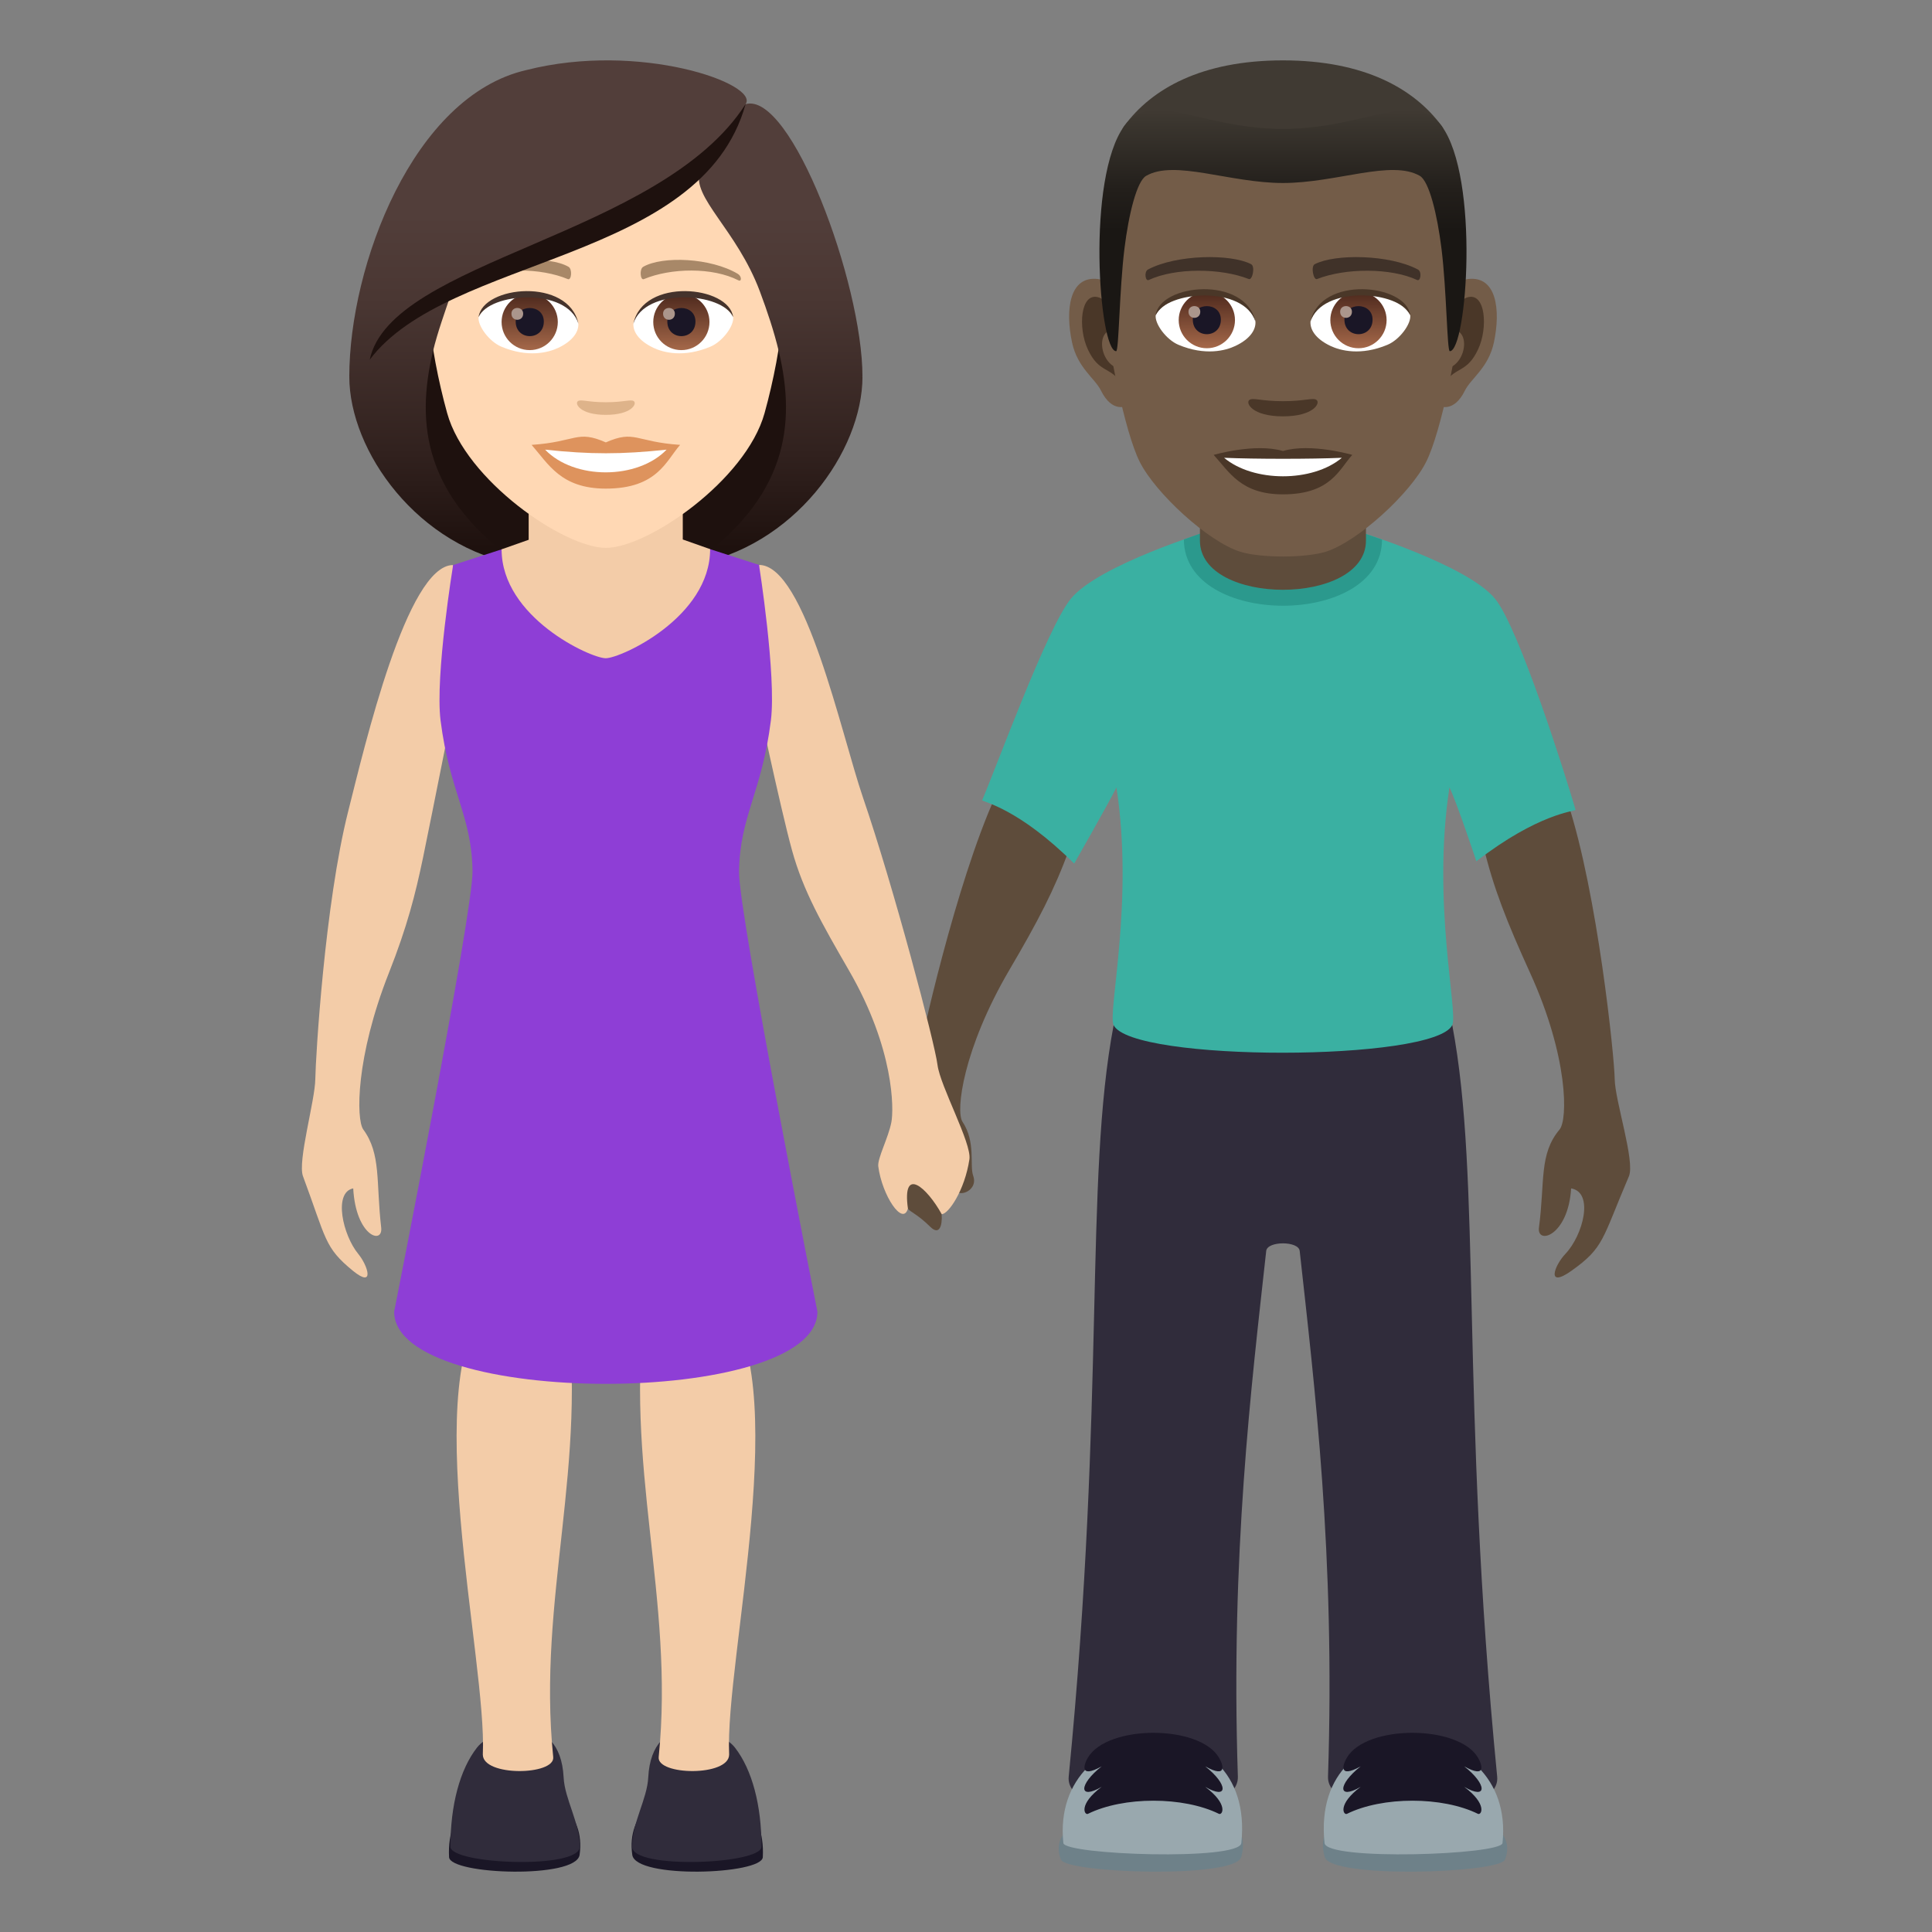 <?xml version="1.0" encoding="utf-8"?>
<!-- Generator: Adobe Illustrator 15.0.0, SVG Export Plug-In . SVG Version: 6.00 Build 0)  -->
<!DOCTYPE svg PUBLIC "-//W3C//DTD SVG 1.1//EN" "http://www.w3.org/Graphics/SVG/1.1/DTD/svg11.dtd">
<svg version="1.1" id="Layer_1" xmlns:x="http://ns.adobe.com/Extensibility/1.0/" xmlns:i="http://ns.adobe.com/AdobeIllustrator/10.0/" xmlns:graph="http://ns.adobe.com/Graphs/1.0/"
	 xmlns="http://www.w3.org/2000/svg" xmlns:xlink="http://www.w3.org/1999/xlink" xmlns:a="http://ns.adobe.com/AdobeSVGViewerExtensions/3.0/"
	 x="0px" y="0px" width="64px" height="64px" viewBox="0 0 64 64" enable-background="new 0 0 64 64" xml:space="preserve">
<rect x="0" y="0" width="64" height="64" fill="#808080" stroke="none"/>
<path fill="#5E4C3B" d="M35.414,28.143c-0.51-1.512-2.444-1.756-2.444-1.756c-1.299,2.877-2.49,8.163-2.592,8.893
	c-0.098,0.711-0.979,2.627-0.842,3.143c0.58,2.184,0.357,1.311,1.283,2.219c0.291,0.287,0.402-0.02,0.375-0.42
	c0,0,0.264-0.887,0.463-0.898c-0.051,0.396,0.777,0.172,0.58-0.379c-0.123-0.342,0.096-1.109-0.354-1.787
	c-0.232-0.35,0.021-2.414,1.557-5.034C34.377,30.53,34.934,29.469,35.414,28.143z"/>
<path fill="#5E4C3B" d="M49.141,28.034c0.734-1.438,2.797-1.438,2.797-1.438c0.984,3.016,1.541,8.409,1.551,9.147
	c0.008,0.717,0.682,2.729,0.471,3.223c-0.896,2.094-0.811,2.355-1.91,3.135c-0.832,0.588-0.57-0.168-0.193-0.566
	c0.584-0.617,0.955-2.035,0.189-2.168c-0.098,1.584-1.145,1.883-1.066,1.295c0.201-1.514-0.002-2.432,0.682-3.244
	c0.275-0.33,0.295-2.398-0.975-5.188C49.914,30.532,49.469,29.409,49.141,28.034z"/>
<path fill="#302C3B" d="M36.891,33.958h11.217c0.979,5.166,0.256,12.301,1.488,24.896c0.156,1.586-5.654,1.596-5.604,0
	c0.242-7.348-0.445-12.939-0.938-17.416c-0.037-0.334-1.072-0.334-1.109,0c-0.492,4.477-1.182,10.068-0.939,17.416
	c0.053,1.596-5.76,1.586-5.604,0C36.635,46.259,35.912,39.124,36.891,33.958z"/>
<path fill="#3AB0A2" d="M35.463,19.846c0.906-1.135,4.635-2.271,4.635-2.271H44.9c0,0,3.73,1.137,4.635,2.271
	c0.793,0.992,2.32,5.816,2.658,6.982c-0.045,0.055-1.227,0.113-3.287,1.703c0,0-0.641-1.936-0.891-2.447
	c-0.588,3.813,0.297,7.448,0.092,7.874c-0.584,1.213-10.625,1.227-11.217,0c-0.205-0.426,0.68-4.061,0.094-7.874
	c-0.252,0.512-1.4,2.523-1.4,2.523c-1.848-1.834-3.012-2.037-3.049-2.098C33.014,25.395,34.67,20.838,35.463,19.846z"/>
<path fill="#6E8189" d="M49.854,61.603c-0.184,0.451-5.762,0.637-5.971-0.084C43.074,58.726,50.764,59.372,49.854,61.603z"/>
<path fill="#99A8AE" d="M49.773,61.054c-0.041,0.391-5.834,0.596-5.896,0C43.381,56.3,50.227,56.696,49.773,61.054z"/>
<path fill="#1A1626" d="M44.617,58.226c0.645-1.102,3.703-1.096,4.344,0c0.117,0.193,0.316,0.717-0.457,0.287
	c0.768,0.602,0.768,1.127,0,0.678c0.773,0.578,0.574,0.943,0.457,0.896c-1.176-0.582-3.166-0.582-4.344,0
	c-0.119,0.047-0.316-0.318,0.457-0.896c-0.768,0.449-0.768-0.076,0-0.678C44.301,58.942,44.498,58.419,44.617,58.226z"/>
<path fill="#6E8189" d="M35.145,61.603c0.184,0.451,5.762,0.637,5.971-0.084C41.924,58.726,34.234,59.372,35.145,61.603z"/>
<path fill="#99A8AE" d="M35.225,61.054c0.041,0.391,5.834,0.596,5.896,0C41.617,56.3,34.773,56.696,35.225,61.054z"/>
<path fill="#1A1626" d="M40.381,58.226c-0.645-1.102-3.701-1.096-4.344,0c-0.117,0.193-0.316,0.717,0.457,0.287
	c-0.768,0.602-0.768,1.127,0,0.678c-0.773,0.578-0.574,0.943-0.457,0.896c1.178-0.582,3.166-0.582,4.344,0
	c0.119,0.047,0.316-0.318-0.457-0.896c0.768,0.449,0.768-0.076,0-0.678C40.697,58.942,40.5,58.419,40.381,58.226z"/>
<path fill="#2B998D" d="M45.781,17.874c0,2.926-6.563,2.92-6.563-0.004l0.59-0.213h5.346L45.781,17.874z"/>
<path fill="#5E4C3B" d="M39.749,17.907c0,2.174,5.5,2.174,5.5,0c0-0.74,0-2.406,0-2.406h-5.5
	C39.749,15.5,39.749,17.167,39.749,17.907z"/>
<path id="Path_528_" fill="#735C48" d="M48.63,9.243c-0.949,0.115-1.635,3.293-1.037,4.131c0.084,0.119,0.572,0.305,0.934-0.436
	c0.203-0.408,0.781-0.752,0.961-1.598C49.718,10.258,49.573,9.129,48.63,9.243z"/>
<path id="Path_527_" fill="#735C48" d="M36.37,9.243c0.949,0.115,1.635,3.293,1.037,4.131c-0.084,0.119-0.572,0.305-0.936-0.436
	c-0.201-0.408-0.779-0.752-0.959-1.598C35.282,10.258,35.427,9.129,36.37,9.243z"/>
<path id="Path_526_" fill="#4A3728" d="M48.604,9.852c-0.248,0.078-0.518,0.455-0.664,1.082c0.865-0.186,0.648,1.256-0.104,1.283
	c0.006,0.145,0.016,0.293,0.033,0.451c0.363-0.527,0.73-0.314,1.096-1.098C49.296,10.864,49.216,9.661,48.604,9.852z"/>
<path id="Path_525_" fill="#4A3728" d="M37.06,10.932c-0.146-0.625-0.416-1.002-0.662-1.08c-0.613-0.191-0.693,1.012-0.363,1.719
	c0.363,0.783,0.732,0.57,1.096,1.098c0.018-0.158,0.027-0.307,0.033-0.451C36.419,12.182,36.206,10.756,37.06,10.932z"/>
<path id="Path_524_" fill="#735C48" d="M42.499,3.133c-4.109,0-6.092,3.111-5.844,7.436c0.051,0.871,0.59,3.709,1.098,4.727
	c0.523,1.043,2.266,2.648,3.334,2.982c0.674,0.209,2.152,0.209,2.826,0c1.068-0.334,2.813-1.939,3.332-2.982
	c0.51-1.018,1.049-3.855,1.1-4.727C48.593,6.245,46.612,3.133,42.499,3.133z"/>
<path id="Path_523_" fill="#403229" d="M46.966,8.926c-0.939-0.498-2.738-0.523-3.41-0.176c-0.143,0.066-0.047,0.539,0.072,0.494
	c0.936-0.369,2.441-0.377,3.316,0.031C47.062,9.329,47.11,8.995,46.966,8.926z"/>
<path id="Path_522_" fill="#403229" d="M38.032,8.926c0.941-0.498,2.74-0.523,3.41-0.176c0.145,0.066,0.049,0.539-0.072,0.494
	c-0.936-0.369-2.439-0.377-3.316,0.031C37.938,9.329,37.892,8.995,38.032,8.926z"/>
<path id="Path_521_" fill="#4A3728" d="M43.61,13.247c-0.117-0.082-0.395,0.043-1.111,0.043c-0.715,0-0.992-0.125-1.109-0.043
	c-0.141,0.098,0.084,0.545,1.109,0.545C43.526,13.792,43.751,13.344,43.61,13.247z"/>
<path id="Path_520_" fill="#4A3728" d="M42.499,14.94c-0.924-0.271-2.295,0.129-2.295,0.129c0.521,0.568,0.904,1.307,2.295,1.307
	c1.594,0,1.865-0.838,2.297-1.307C44.796,15.069,43.423,14.667,42.499,14.94z"/>
<path id="Path_519_" fill="#FFFFFF" d="M40.55,15.165c0.969,0.814,2.926,0.82,3.9,0C43.419,15.209,41.589,15.209,40.55,15.165z"/>
<path id="Path_518_" fill="#FFFFFF" d="M41.585,10.624c0.035,0.271-0.15,0.594-0.662,0.836c-0.324,0.154-1,0.334-1.887-0.039
	c-0.4-0.168-0.787-0.691-0.752-0.98C38.765,9.532,41.134,9.399,41.585,10.624z"/>
<linearGradient id="Oval_1_" gradientUnits="userSpaceOnUse" x1="-373.513" y1="480.509" x2="-373.513" y2="480.792" gradientTransform="matrix(6.57 0 0 -6.57 2493.995 3168.528)">
	<stop  offset="0" style="stop-color:#A6694A"/>
	<stop  offset="1" style="stop-color:#4F2A1E"/>
	<a:midPointStop  offset="0" style="stop-color:#A6694A"/>
	<a:midPointStop  offset="0.5" style="stop-color:#A6694A"/>
	<a:midPointStop  offset="1" style="stop-color:#4F2A1E"/>
</linearGradient>
<circle id="Oval_72_" fill="url(#Oval_1_)" cx="39.978" cy="10.604" r="0.932"/>
<path id="Path_517_" fill="#1A1626" d="M39.513,10.588c0,0.643,0.93,0.643,0.93,0C40.442,9.991,39.513,9.991,39.513,10.588z"/>
<path id="Path_516_" fill="#AB968C" d="M39.37,10.327c0,0.27,0.391,0.27,0.391,0C39.761,10.077,39.37,10.077,39.37,10.327z"/>
<path id="Path_515_" fill="#4A3728" d="M41.589,10.659c-0.377-1.215-2.955-1.035-3.305-0.219
	C38.415,9.395,41.267,9.118,41.589,10.659z"/>
<path id="Path_514_" fill="#FFFFFF" d="M43.415,10.624c-0.035,0.271,0.148,0.594,0.66,0.836c0.326,0.154,1,0.334,1.889-0.039
	c0.4-0.168,0.787-0.691,0.752-0.98C46.235,9.532,43.866,9.399,43.415,10.624z"/>
<linearGradient id="Oval_2_" gradientUnits="userSpaceOnUse" x1="-375.447" y1="480.509" x2="-375.447" y2="480.792" gradientTransform="matrix(6.57 0 0 -6.57 2511.726 3168.528)">
	<stop  offset="0" style="stop-color:#A6694A"/>
	<stop  offset="1" style="stop-color:#4F2A1E"/>
	<a:midPointStop  offset="0" style="stop-color:#A6694A"/>
	<a:midPointStop  offset="0.5" style="stop-color:#A6694A"/>
	<a:midPointStop  offset="1" style="stop-color:#4F2A1E"/>
</linearGradient>
<circle id="Oval_71_" fill="url(#Oval_2_)" cx="45.001" cy="10.604" r="0.932"/>
<path id="Path_513_" fill="#1A1626" d="M44.536,10.588c0,0.643,0.932,0.643,0.932,0C45.468,9.991,44.536,9.991,44.536,10.588z"/>
<path id="Path_512_" fill="#AB968C" d="M44.394,10.327c0,0.27,0.391,0.27,0.391,0C44.784,10.077,44.394,10.077,44.394,10.327z"/>
<path id="Path_511_" fill="#4A3728" d="M43.411,10.659c0.377-1.215,2.953-1.041,3.305-0.219
	C46.585,9.395,43.733,9.118,43.411,10.659z"/>
<path fill="#403A33" d="M47.751,4.165C46.851,2.946,45.204,2,42.499,2c-2.703,0-4.35,0.945-5.25,2.164
	C35.976,5.887,49.024,5.887,47.751,4.165z"/>
<linearGradient id="SVGID_1_" gradientUnits="userSpaceOnUse" x1="363.284" y1="11.633" x2="363.284" y2="3.648" gradientTransform="matrix(1 0 0 1 -320.784 0)">
	<stop  offset="0.5" style="stop-color:#1A1714"/>
	<stop  offset="0.672" style="stop-color:#231F1B"/>
	<stop  offset="0.952" style="stop-color:#3B362F"/>
	<stop  offset="1" style="stop-color:#403A33"/>
	<a:midPointStop  offset="0.5" style="stop-color:#1A1714"/>
	<a:midPointStop  offset="0.6" style="stop-color:#1A1714"/>
	<a:midPointStop  offset="1" style="stop-color:#403A33"/>
</linearGradient>
<path fill="url(#SVGID_1_)" d="M47.751,4.165c-0.9-1.219-2.547,0.104-5.252,0.104c-2.703,0-4.35-1.322-5.25-0.104
	c-1.273,1.723-0.842,7.469-0.275,7.469c0.092,0,0.104-2.01,0.275-3.4c0.139-1.131,0.408-2.229,0.717-2.408
	c0.943-0.547,2.766,0.236,4.533,0.236c1.77,0,3.592-0.783,4.535-0.236c0.309,0.18,0.576,1.277,0.717,2.408
	c0.172,1.391,0.184,3.4,0.275,3.4C48.593,11.633,49.024,5.887,47.751,4.165z"/>
<path fill="#F3CCA8" d="M10.445,35.743c0.01-0.717,0.314-5.802,1.09-8.87c0.543-2.148,1.943-8.156,3.475-8.156l0.15,3.964
	c0,0-0.852,4.306-1.148,5.737c-0.252,1.207-0.523,2.276-1.129,3.81c-1.104,2.791-1.088,4.859-0.848,5.189
	c0.594,0.813,0.418,1.73,0.592,3.244c0.068,0.588-0.842,0.289-0.926-1.295c-0.666,0.133-0.344,1.551,0.164,2.168
	c0.328,0.398,0.555,1.154-0.17,0.566c-0.955-0.779-0.879-1.041-1.658-3.135C9.851,38.472,10.437,36.46,10.445,35.743z"/>
<path fill="#F3CCA8" d="M25.144,18.714c1.531,0,2.725,5.608,3.443,7.705c1.014,2.954,2.379,8.126,2.469,8.857
	c0.09,0.709,1.137,2.596,1.057,3.127c-0.154,1.027-0.695,1.818-0.918,1.818c-0.488-0.883-1.318-1.619-1.119-0.186
	c-0.17,0.596-0.855-0.43-0.982-1.396c-0.033-0.266,0.332-0.939,0.434-1.465c0.082-0.422,0.102-2.416-1.398-5.014
	c-0.912-1.579-1.518-2.637-1.891-3.984c-0.391-1.41-1.254-5.495-1.254-5.495L25.144,18.714z"/>
<path fill="#1A1626" d="M14.876,61.521c0.031,0.576,4.209,0.729,4.324-0.076C19.595,58.679,14.701,58.208,14.876,61.521z"/>
<path fill="#302C3B" d="M14.921,61.175c0,0.582,4.283,0.762,4.283,0c0-0.814-0.496-1.57-0.533-2.295
	c-0.117-2.285-2.348-1.66-2.869-0.99C15.23,58.622,14.921,59.804,14.921,61.175z"/>
<path fill="#F3CCA8" d="M18.326,58.206c0.063,0.609-2.33,0.652-2.332-0.084c0.148-3.127-2.195-12.578,0.254-15.059
	c0.498-0.506,2.498,0,2.498,0C19.507,48.487,17.791,52.948,18.326,58.206z"/>
<path fill="#1A1626" d="M25.269,61.521c-0.029,0.576-4.209,0.729-4.324-0.076C20.55,58.679,25.445,58.208,25.269,61.521z"/>
<path fill="#302C3B" d="M25.226,61.175c0,0.582-4.285,0.762-4.285,0c0-0.814,0.496-1.57,0.533-2.295
	c0.119-2.285,2.348-1.66,2.871-0.99C24.916,58.622,25.226,59.804,25.226,61.175z"/>
<path fill="#F3CCA8" d="M21.82,58.206c-0.063,0.609,2.33,0.652,2.334-0.084c-0.15-3.127,2.193-12.576-0.254-15.059
	c-0.498-0.506-2.5,0-2.5,0C20.64,48.487,22.355,52.948,21.82,58.206z"/>
<path fill="#1E110E" d="M22.903,18.715c5.668-2.266,5.102-7.65,5.102-7.65H12.137c0,0-0.566,5.385,5.1,7.65
	c0,0,1.133,0.283,2.832,0.283C21.77,18.999,22.903,18.715,22.903,18.715z"/>
<linearGradient id="SVGID_2_" gradientUnits="userSpaceOnUse" x1="391.376" y1="18.998" x2="391.376" y2="2.044" gradientTransform="matrix(1 0 0 1 -365.64 0)">
	<stop  offset="0.05" style="stop-color:#1E110E"/>
	<stop  offset="0.233" style="stop-color:#31211E"/>
	<stop  offset="0.522" style="stop-color:#493632"/>
	<stop  offset="0.7" style="stop-color:#523E3A"/>
	<a:midPointStop  offset="0.05" style="stop-color:#1E110E"/>
	<a:midPointStop  offset="0.4" style="stop-color:#1E110E"/>
	<a:midPointStop  offset="0.7" style="stop-color:#523E3A"/>
</linearGradient>
<path fill="url(#SVGID_2_)" d="M25.799,11.641c0.58,2.439,0.273,4.855-2.896,7.074c3.4-0.566,5.668-3.777,5.668-6.24L25.799,11.641z
	"/>
<linearGradient id="SVGID_3_" gradientUnits="userSpaceOnUse" x1="1400.772" y1="18.998" x2="1400.772" y2="2.044" gradientTransform="matrix(-1 0 0 1 1415.176 0)">
	<stop  offset="0.05" style="stop-color:#1E110E"/>
	<stop  offset="0.233" style="stop-color:#31211E"/>
	<stop  offset="0.522" style="stop-color:#493632"/>
	<stop  offset="0.7" style="stop-color:#523E3A"/>
	<a:midPointStop  offset="0.05" style="stop-color:#1E110E"/>
	<a:midPointStop  offset="0.4" style="stop-color:#1E110E"/>
	<a:midPointStop  offset="0.7" style="stop-color:#523E3A"/>
</linearGradient>
<path fill="url(#SVGID_3_)" d="M14.342,11.641c-0.58,2.439-0.275,4.855,2.895,7.074c-3.4-0.566-5.666-3.777-5.666-6.24
	L14.342,11.641z"/>
<path fill="#8E3ED6" d="M25.144,18.714l-1.619-0.522l-6.908,0.006l-1.607,0.52c0,0-0.6,3.664-0.416,5.146
	c0.305,2.401,1.033,3.144,1.059,4.996c0.018,1.379-2.596,14.592-2.596,14.592c0,3.186,14.021,3.186,14.021,0
	c0,0-2.615-13.202-2.596-14.567c0.021-1.849,0.752-2.613,1.055-5.021C25.722,22.381,25.144,18.714,25.144,18.714z"/>
<path fill="#F3CCA8" d="M17.513,17.881c0-0.75,0-2.415,0-2.415h5.105c0,0,0,1.653,0,2.405l0.906,0.32
	c0,2.26-2.957,3.614-3.459,3.614c-0.5,0-3.449-1.354-3.449-3.608L17.513,17.881z"/>
<path fill="#FFD8B4" d="M20.071,2.85c-4.113,0-6.094,3.348-5.846,7.654c0.051,0.863,0.291,2.113,0.588,3.182
	c0.617,2.225,3.871,4.463,5.258,4.463c1.385,0,4.639-2.238,5.256-4.463c0.297-1.068,0.537-2.318,0.588-3.182
	C26.163,6.198,24.182,2.85,20.071,2.85z"/>
<path fill="#DE935D" d="M20.069,14.655c-0.963-0.424-0.971-0.018-2.459,0.082c0.559,0.635,0.971,1.449,2.459,1.449
	c1.709,0,1.998-0.926,2.461-1.449C21.04,14.637,21.034,14.231,20.069,14.655z"/>
<path fill="#FFFFFF" d="M18.057,14.895c0.971,1.01,3.066,0.996,4.025,0C20.586,15.055,19.553,15.055,18.057,14.895z"/>
<path fill="#A88868" d="M24.44,9.071c-0.895-0.533-2.496-0.598-3.131-0.234c-0.135,0.072-0.098,0.457,0.018,0.41
	c0.904-0.377,2.283-0.396,3.133,0.039C24.573,9.344,24.575,9.149,24.44,9.071z"/>
<path fill="#A88868" d="M15.7,9.071c0.895-0.533,2.496-0.598,3.131-0.234c0.135,0.072,0.1,0.457-0.018,0.41
	c-0.904-0.377-2.281-0.396-3.131,0.039C15.567,9.344,15.565,9.149,15.7,9.071z"/>
<path fill="#DEB38A" d="M20.995,13.288c-0.098-0.068-0.328,0.037-0.926,0.037c-0.596,0-0.826-0.105-0.924-0.037
	c-0.117,0.082,0.07,0.455,0.924,0.455C20.924,13.743,21.112,13.372,20.995,13.288z"/>
<path id="Path_818_" fill="#FFFFFF" d="M19.155,10.686c0.035,0.271-0.15,0.594-0.66,0.836c-0.326,0.154-1.002,0.336-1.889-0.039
	c-0.398-0.168-0.787-0.689-0.752-0.979C16.336,9.596,18.706,9.463,19.155,10.686z"/>
<linearGradient id="Oval_3_" gradientUnits="userSpaceOnUse" x1="-370.1" y1="480.499" x2="-370.1" y2="480.782" gradientTransform="matrix(6.57 0 0 -6.57 2449.14 3168.528)">
	<stop  offset="0" style="stop-color:#A6694A"/>
	<stop  offset="1" style="stop-color:#4F2A1E"/>
	<a:midPointStop  offset="0" style="stop-color:#A6694A"/>
	<a:midPointStop  offset="0.5" style="stop-color:#A6694A"/>
	<a:midPointStop  offset="1" style="stop-color:#4F2A1E"/>
</linearGradient>
<circle id="Oval_118_" fill="url(#Oval_3_)" cx="17.547" cy="10.667" r="0.931"/>
<path id="Path_817_" fill="#1A1626" d="M17.083,10.651c0,0.645,0.932,0.645,0.932,0C18.014,10.053,17.083,10.053,17.083,10.651z"/>
<path id="Path_816_" fill="#AB968C" d="M16.942,10.391c0,0.27,0.389,0.27,0.389,0C17.331,10.139,16.942,10.139,16.942,10.391z"/>
<path id="Path_815_" fill="#45332C" d="M19.161,10.723c-0.379-1.215-2.955-1.037-3.307-0.219
	C15.985,9.458,18.838,9.182,19.161,10.723z"/>
<path id="Path_814_" fill="#FFFFFF" d="M20.985,10.686c-0.035,0.271,0.15,0.594,0.662,0.836c0.324,0.154,1,0.336,1.889-0.039
	c0.398-0.168,0.785-0.689,0.75-0.979C23.805,9.596,21.436,9.463,20.985,10.686z"/>
<linearGradient id="Oval_4_" gradientUnits="userSpaceOnUse" x1="-372.034" y1="480.499" x2="-372.034" y2="480.782" gradientTransform="matrix(6.57 0 0 -6.57 2466.87 3168.528)">
	<stop  offset="0" style="stop-color:#A6694A"/>
	<stop  offset="1" style="stop-color:#4F2A1E"/>
	<a:midPointStop  offset="0" style="stop-color:#A6694A"/>
	<a:midPointStop  offset="0.5" style="stop-color:#A6694A"/>
	<a:midPointStop  offset="1" style="stop-color:#4F2A1E"/>
</linearGradient>
<circle id="Oval_117_" fill="url(#Oval_4_)" cx="22.571" cy="10.667" r="0.931"/>
<path id="Path_813_" fill="#1A1626" d="M22.106,10.651c0,0.645,0.932,0.645,0.932,0C23.038,10.053,22.106,10.053,22.106,10.651z"/>
<path id="Path_812_" fill="#AB968C" d="M21.965,10.391c0,0.27,0.391,0.27,0.391,0C22.356,10.139,21.965,10.139,21.965,10.391z"/>
<path id="Path_811_" fill="#45332C" d="M20.981,10.723c0.377-1.215,2.953-1.041,3.305-0.219
	C24.155,9.458,21.303,9.182,20.981,10.723z"/>
<linearGradient id="SVGID_4_" gradientUnits="userSpaceOnUse" x1="385.71" y1="18.998" x2="385.71" y2="2.042" gradientTransform="matrix(1 0 0 1 -365.64 0)">
	<stop  offset="0.05" style="stop-color:#1E110E"/>
	<stop  offset="0.233" style="stop-color:#31211E"/>
	<stop  offset="0.522" style="stop-color:#493632"/>
	<stop  offset="0.7" style="stop-color:#523E3A"/>
	<a:midPointStop  offset="0.05" style="stop-color:#1E110E"/>
	<a:midPointStop  offset="0.4" style="stop-color:#1E110E"/>
	<a:midPointStop  offset="0.7" style="stop-color:#523E3A"/>
</linearGradient>
<path fill="url(#SVGID_4_)" d="M24.698,3.45c0.469-0.67-3.508-2.084-7.262-1.129c-3.752,0.859-5.865,6.479-5.865,10.154
	c0.336,0.266,2.389-0.398,2.771-0.834c0.154-0.645,0.398-1.305,0.627-1.992c2.818-1.631,6.006-2.014,8.217-3.967
	c-0.283,0.852,1.217,1.922,1.984,3.967c0.248,0.664,0.471,1.328,0.629,1.992c0.625,0.574,1.873,0.846,2.771,0.834
	C28.571,9.366,26.202,3.016,24.698,3.45z"/>
<path fill="#1E110E" d="M12.247,11.917C14.84,8.461,23.245,8.696,24.698,3.45C21.875,7.852,12.954,8.594,12.247,11.917z"/>
</svg>
